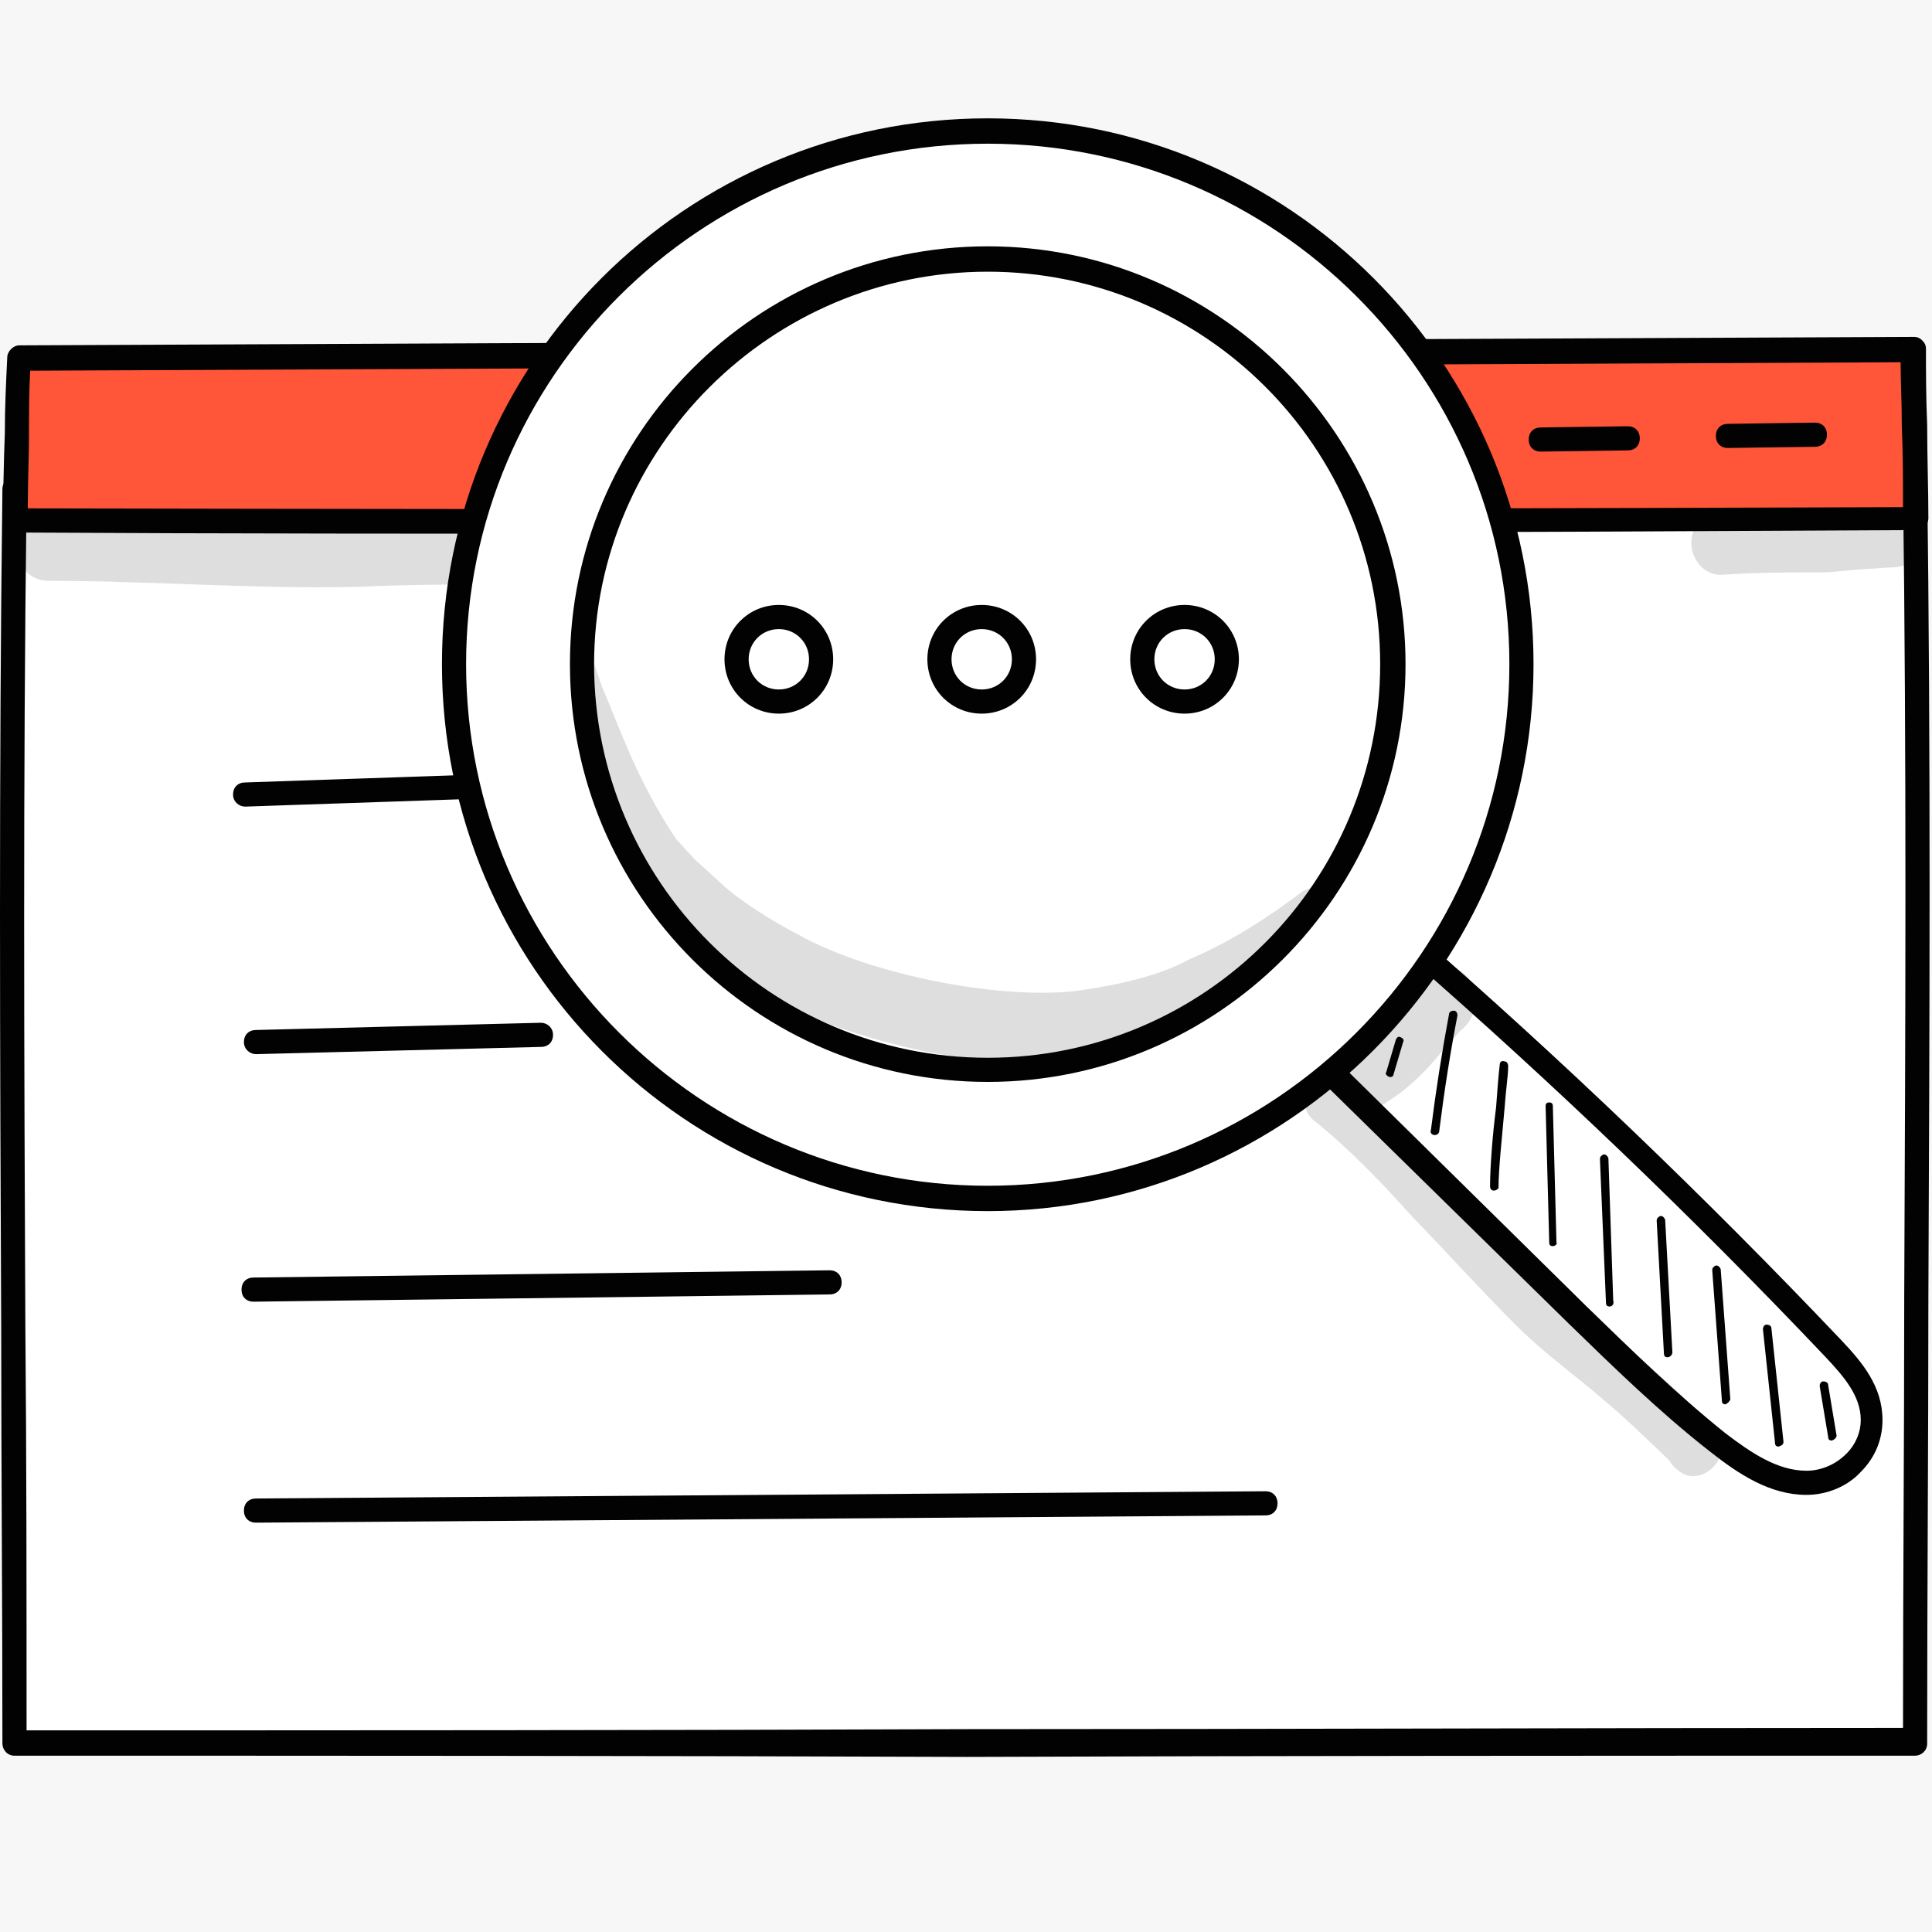 <svg xmlns="http://www.w3.org/2000/svg" width="120" height="120" viewBox="0 0 120 120" fill="none"><rect x="0" y="0" width="120" height="120" fill="#333333" stroke="none"/><g clip-path="url(#clip0_308_2149)"><path d="M120 0H0V120H120V0Z" fill="#F7F7F7"></path><path d="M118.95 108.225C118.95 80.25 119.25 55.875 118.95 29.625C79.8 29.625 40.35 30.75 0.9 30.375C0.525 57.15 0.9 82.275 0.9 108.3C40.35 108.3 79.725 108.225 118.95 108.225Z" fill="white"></path><path d="M0.9 109.05C0.45 109.05 0.15 108.675 0.15 108.3C0.15 99.6 0.075 90.9 0.075 82.5C0 65.625 -0.075 48.15 0.15 30.375C0.15 29.925 0.525 29.625 0.9 29.625C23.7 29.85 46.8 29.55 69.225 29.325C85.575 29.1 102.45 28.95 118.95 28.95C119.4 28.95 119.7 29.25 119.7 29.7C119.925 47.025 119.85 63.45 119.775 80.775C119.775 89.625 119.7 98.775 119.7 108.3C119.7 108.75 119.325 109.05 118.95 109.05C99.375 109.05 79.35 109.05 60.075 109.125C40.725 109.05 20.625 109.05 0.9 109.05ZM1.65 31.125C1.425 48.675 1.5 65.85 1.575 82.425C1.65 90.6 1.65 99.075 1.65 107.475C21.15 107.475 40.95 107.475 60.075 107.4C79.125 107.4 98.85 107.325 118.2 107.325C118.2 98.1 118.275 89.175 118.275 80.55C118.35 63.45 118.425 47.325 118.2 30.225C101.925 30.225 85.275 30.45 69.225 30.6C47.1 31.05 24.225 31.35 1.65 31.125Z" fill="#020202"></path><path d="M1.125 22.275C1.05 25.5 1.05 28.575 0.9 32.325C40.425 32.4 79.575 32.325 118.95 32.25C118.95 28.875 118.875 24.45 118.875 21.75L1.125 22.275Z" fill="#FF5538"></path><path d="M40.875 33.15C27.15 33.15 13.875 33.15 0.9 33.075C0.675 33.075 0.525 33 0.375 32.85C0.225 32.7 0.15 32.475 0.15 32.325C0.225 30.375 0.225 28.65 0.3 26.925C0.3 25.275 0.375 23.775 0.45 22.2C0.45 21.825 0.825 21.45 1.2 21.45L118.875 20.925C119.1 20.925 119.25 21 119.4 21.15C119.55 21.3 119.625 21.45 119.625 21.675C119.625 22.95 119.625 24.675 119.7 26.4C119.7 28.35 119.775 30.45 119.775 32.175C119.775 32.625 119.4 32.925 119.025 32.925C91.2 33.075 65.325 33.15 40.875 33.15ZM1.725 31.575C37.425 31.65 75.525 31.65 118.2 31.5C118.2 29.925 118.2 28.2 118.125 26.475C118.125 25.05 118.05 23.625 118.05 22.5L1.875 23.025C1.8 24.375 1.8 25.65 1.8 27C1.8 28.425 1.725 29.925 1.725 31.575Z" fill="#020202"></path><path d="M83.7 27.975C83.25 27.975 82.95 27.675 82.95 27.225C82.95 26.775 83.25 26.475 83.7 26.475L89.1 26.4C89.55 26.4 89.85 26.7 89.85 27.15C89.85 27.6 89.55 27.9 89.1 27.9L83.7 27.975Z" fill="#020202"></path><path d="M95.7 28.05C95.25 28.05 94.95 27.75 94.95 27.3C94.95 26.85 95.25 26.55 95.7 26.55L101.1 26.475C101.55 26.475 101.85 26.775 101.85 27.225C101.85 27.675 101.55 27.975 101.1 27.975L95.7 28.05Z" fill="#020202"></path><path d="M107.325 27.825C106.875 27.825 106.575 27.525 106.575 27.075C106.575 26.625 106.875 26.325 107.325 26.325L112.725 26.25C113.175 26.25 113.475 26.55 113.475 27C113.475 27.45 113.175 27.75 112.725 27.75L107.325 27.825Z" fill="#020202"></path><path d="M15.225 50.1C14.85 50.1 14.475 49.8 14.475 49.35C14.475 48.9 14.775 48.6 15.225 48.6L28.425 48.15C28.8 48.15 29.175 48.45 29.175 48.9C29.175 49.35 28.875 49.65 28.425 49.65L15.225 50.1Z" fill="#020202"></path><path d="M15.9 65.475C15.525 65.475 15.15 65.175 15.15 64.725C15.15 64.275 15.45 63.975 15.9 63.975L33.6 63.525C33.975 63.525 34.35 63.825 34.35 64.275C34.35 64.725 34.05 65.025 33.6 65.025L15.9 65.475Z" fill="#020202"></path><path d="M15.75 80.85C15.3 80.85 15 80.55 15 80.1C15 79.65 15.3 79.35 15.75 79.35L51.525 78.9C51.975 78.9 52.275 79.2 52.275 79.65C52.275 80.1 51.975 80.4 51.525 80.4L15.75 80.85Z" fill="#020202"></path><path d="M15.9 94.575C15.45 94.575 15.15 94.275 15.15 93.825C15.15 93.375 15.45 93.075 15.9 93.075L78.6 92.625C79.05 92.625 79.35 92.925 79.35 93.375C79.35 93.825 79.05 94.125 78.6 94.125L15.9 94.575Z" fill="#020202"></path><g opacity="0.129"><path d="M42.45 32.325C41.625 31.8 40.575 32.175 39.675 32.175C35.775 32.1 31.875 31.8 27.975 31.875C23.55 31.95 19.125 32.325 14.7 32.175C12.15 32.1 9.675 32.175 7.125 32.1C6.15 32.1 5.175 32.1 4.2 32.1C3.525 32.1 2.85 31.95 2.25 32.25C0.225 33 0.9 36.075 3 36.075C9.375 36.075 15.825 36.6 22.2 36.45C28.575 36.15 34.95 36.45 41.325 36C41.325 36 41.325 36 41.4 36C41.7 36 41.925 35.925 42.15 35.85C42.375 35.775 42.6 35.625 42.75 35.475C43.725 34.575 43.575 32.925 42.45 32.325Z" fill="#020202"></path></g><path d="M82.05 66C87.375 71.25 92.7 76.425 98.025 81.675C100.8 84.45 103.65 87.225 106.725 89.625C108.375 90.9 110.175 92.175 112.2 92.175C114.225 92.175 116.325 90.45 116.325 88.2C116.325 86.4 115.125 84.975 113.925 83.775C105.45 74.85 96.6 66.375 87.45 58.425C85.725 60.825 84.075 63.3 82.05 66Z" fill="white"></path><path d="M112.2 92.85C109.95 92.85 108 91.575 106.2 90.15C103.125 87.75 100.2 84.9 97.425 82.2L81.45 66.525C81.15 66.225 81.15 65.85 81.375 65.55C83.4 62.925 85.05 60.45 86.7 57.975C86.85 57.825 87 57.675 87.225 57.675C87.45 57.675 87.675 57.675 87.825 57.825C96.975 65.775 105.9 74.325 114.375 83.25C115.65 84.6 116.925 86.1 116.925 88.2C116.925 89.4 116.475 90.525 115.575 91.425C114.75 92.325 113.475 92.85 112.2 92.85ZM83.1 65.925L98.55 81.15C101.325 83.85 104.175 86.625 107.175 89.025C108.75 90.225 110.4 91.35 112.2 91.35C113.1 91.35 114 90.975 114.675 90.3C115.275 89.7 115.575 88.95 115.575 88.2C115.575 86.7 114.525 85.5 113.4 84.3C105.15 75.6 96.525 67.35 87.6 59.55C86.175 61.575 84.75 63.675 83.1 65.925Z" fill="#020202"></path><path d="M61.35 8.1C43.05 8.1 28.2 22.95 28.2 41.25C28.2 59.55 43.05 74.4 61.35 74.4C79.65 74.4 94.5 59.55 94.5 41.25C94.5 22.95 79.65 8.1 61.35 8.1ZM61.35 66.45C47.475 66.45 36.15 55.2 36.15 41.25C36.15 27.375 47.4 16.05 61.35 16.05C75.225 16.05 86.55 27.3 86.55 41.25C86.475 55.2 75.225 66.45 61.35 66.45ZM61.35 66.45C47.475 66.45 36.15 55.2 36.15 41.25C36.15 27.375 47.4 16.05 61.35 16.05C75.225 16.05 86.55 27.3 86.55 41.25C86.475 55.2 75.225 66.45 61.35 66.45Z" fill="white"></path><path d="M61.35 75.225C42.6 75.225 27.45 60 27.45 41.25C27.45 22.5 42.6 7.35 61.35 7.35C80.1 7.35 95.25 22.575 95.25 41.25C95.25 59.925 80.025 75.225 61.35 75.225ZM61.35 8.925C43.5 8.925 28.95 23.4 28.95 41.25C28.95 59.1 43.5 73.65 61.35 73.65C79.2 73.65 93.75 59.1 93.75 41.25C93.75 23.4 79.2 8.925 61.35 8.925ZM61.35 67.2C47.025 67.2 35.4 55.575 35.4 41.25C35.4 26.925 47.025 15.3 61.35 15.3C75.675 15.3 87.3 27 87.3 41.25C87.3 55.575 75.6 67.2 61.35 67.2ZM36.9 41.25C36.9 54.75 47.85 65.7 61.35 65.7C74.85 65.7 85.725 54.75 85.725 41.25C85.725 27.75 74.775 16.875 61.35 16.875C47.925 16.875 36.9 27.825 36.9 41.25Z" fill="#020202"></path><path d="M45.825 40.95C45.825 39.525 47.025 38.325 48.45 38.325C49.875 38.325 51.075 39.525 51.075 40.95C51.075 42.375 49.875 43.575 48.45 43.575C46.95 43.575 45.825 42.375 45.825 40.95Z" fill="white"></path><path d="M48.375 44.325C46.5 44.325 45 42.825 45 40.95C45 39.075 46.5 37.575 48.375 37.575C50.25 37.575 51.75 39.075 51.75 40.95C51.75 42.825 50.25 44.325 48.375 44.325ZM48.375 39.075C47.325 39.075 46.5 39.9 46.5 40.95C46.5 42 47.325 42.825 48.375 42.825C49.425 42.825 50.25 42 50.25 40.95C50.25 39.9 49.425 39.075 48.375 39.075Z" fill="#020202"></path><path d="M58.351 40.95C58.351 39.525 59.551 38.325 60.976 38.325C62.401 38.325 63.601 39.525 63.601 40.95C63.601 42.375 62.401 43.575 60.976 43.575C59.551 43.575 58.351 42.375 58.351 40.95Z" fill="white"></path><path d="M60.976 44.325C59.101 44.325 57.601 42.825 57.601 40.95C57.601 39.075 59.101 37.575 60.976 37.575C62.851 37.575 64.351 39.075 64.351 40.95C64.351 42.825 62.851 44.325 60.976 44.325ZM60.976 39.075C59.926 39.075 59.101 39.9 59.101 40.95C59.101 42 59.926 42.825 60.976 42.825C62.026 42.825 62.851 42 62.851 40.95C62.851 39.9 62.026 39.075 60.976 39.075Z" fill="#020202"></path><path d="M70.95 40.95C70.95 39.525 72.15 38.325 73.575 38.325C75 38.325 76.2 39.525 76.2 40.95C76.2 42.375 75 43.575 73.575 43.575C72.15 43.575 70.95 42.375 70.95 40.95Z" fill="white"></path><path d="M73.575 44.325C71.7 44.325 70.2 42.825 70.2 40.95C70.2 39.075 71.7 37.575 73.575 37.575C75.45 37.575 76.95 39.075 76.95 40.95C76.95 42.825 75.45 44.325 73.575 44.325ZM73.575 39.075C72.525 39.075 71.7 39.9 71.7 40.95C71.7 42 72.525 42.825 73.575 42.825C74.625 42.825 75.45 42 75.45 40.95C75.45 39.9 74.625 39.075 73.575 39.075Z" fill="#020202"></path><path d="M86.325 66.9C86.1 66.825 86.025 66.675 86.1 66.6L86.7 64.575C86.775 64.425 86.85 64.35 87 64.425C87.15 64.5 87.225 64.575 87.15 64.725L86.55 66.75C86.55 66.825 86.475 66.9 86.325 66.9Z" fill="#020202"></path><path d="M89.1 70.5C88.95 70.5 88.8 70.35 88.875 70.2C89.175 67.8 89.55 65.4 90 63C90 62.85 90.15 62.775 90.3 62.775C90.45 62.775 90.525 62.925 90.525 63.075C90.075 65.4 89.7 67.8 89.4 70.2C89.4 70.425 89.25 70.5 89.1 70.5Z" fill="#020202"></path><path d="M92.775 73.95C92.625 73.95 92.55 73.8 92.55 73.725C92.55 72.525 92.7 70.5 92.925 68.775C93 67.725 93.075 66.75 93.15 66.15C93.15 66 93.225 65.85 93.45 65.925C93.6 65.925 93.675 66.075 93.675 66.225C93.675 66.825 93.525 67.725 93.45 68.85C93.3 70.575 93.075 72.6 93.075 73.8C93 73.875 92.925 73.95 92.775 73.95Z" fill="#020202"></path><path d="M96.45 77.4C96.3 77.4 96.225 77.325 96.225 77.175L96 68.7C96 68.55 96.075 68.475 96.225 68.475C96.375 68.475 96.45 68.55 96.45 68.7L96.675 77.175C96.75 77.25 96.6 77.4 96.45 77.4Z" fill="#020202"></path><path d="M99.975 81.15C99.825 81.15 99.75 81.075 99.75 80.925L99.375 72C99.375 71.85 99.45 71.775 99.6 71.7C99.75 71.7 99.825 71.775 99.9 71.925L100.2 80.775C100.275 81 100.125 81.15 99.975 81.15Z" fill="#020202"></path><path d="M103.575 84.3C103.425 84.3 103.35 84.225 103.35 84.075L102.9 75.825C102.9 75.675 102.975 75.6 103.125 75.525C103.275 75.525 103.35 75.6 103.425 75.75L103.875 84C103.875 84.15 103.725 84.3 103.575 84.3Z" fill="#020202"></path><path d="M107.175 87.225C107.025 87.225 106.95 87.15 106.95 87L106.35 78.9C106.35 78.75 106.425 78.675 106.575 78.6C106.725 78.6 106.8 78.675 106.875 78.825L107.475 86.925C107.4 87.075 107.325 87.15 107.175 87.225Z" fill="#020202"></path><path d="M110.475 89.85C110.325 89.85 110.25 89.775 110.25 89.625L109.5 82.575C109.5 82.425 109.575 82.275 109.725 82.275C109.875 82.275 110.025 82.35 110.025 82.5L110.775 89.55C110.775 89.7 110.7 89.775 110.475 89.85C110.55 89.85 110.55 89.85 110.475 89.85Z" fill="#020202"></path><path d="M113.775 89.475C113.625 89.475 113.55 89.4 113.55 89.25L113.025 86.1C113.025 85.95 113.1 85.8 113.25 85.8C113.4 85.8 113.55 85.875 113.55 86.025L114.075 89.175C114.075 89.25 114 89.4 113.775 89.475C113.85 89.475 113.85 89.475 113.775 89.475Z" fill="#020202"></path><g opacity="0.129"><path d="M118.5 31.875C118.05 31.575 117.45 31.575 116.925 31.725C117 31.725 117 31.725 116.925 31.725C116.475 31.8 116.1 31.875 115.65 31.95H115.575C113.1 31.95 110.55 31.725 108 31.8C107.175 31.8 106.2 31.65 105.6 32.4C104.4 33.525 105.3 35.775 106.95 35.7C109.125 35.55 111.3 35.55 113.475 35.55C115.275 35.4 114.9 35.4 116.175 35.325C116.55 35.325 117 35.25 117.375 35.25C117.825 35.25 118.35 35.175 118.65 34.875C119.7 34.125 119.55 32.4 118.5 31.875Z" fill="#020202"></path></g><g opacity="0.129"><path d="M69 64.875C69.825 64.575 70.65 64.35 71.475 63.975C73.275 63 75 61.875 76.725 60.75C78.3 59.625 79.575 58.275 80.925 56.925C81.45 56.4 81.975 55.8 82.425 55.2C81.975 55.05 81.45 55.05 80.925 55.35C78.75 57 76.425 58.5 73.95 59.55C72.3 60.45 70.2 61.05 67.2 61.5C62.625 62.175 54.3 60.675 49.575 58.05C48.15 57.3 46.8 56.475 45.525 55.5C44.775 54.9 44.1 54.225 43.425 53.625C43.125 53.4 42.3 52.425 42 52.125C39.45 48.3 38.4 44.925 37.425 42.75C37.125 41.85 36.75 40.875 36.525 39.9C36.375 39.45 36.3 38.925 36.15 38.475C36.075 40.65 36.15 42.825 36.525 44.925C36.9 47.175 37.65 49.35 38.4 51.525C38.625 51.9 38.85 52.275 39.075 52.65C40.8 55.5 42.75 58.2 45.15 60.525C46.8 61.575 48.6 62.475 50.475 63.225C54.15 64.65 57.975 65.625 61.875 65.925C63.3 66.075 64.725 66.075 66.15 65.925C67.2 65.475 68.1 65.175 69 64.875Z" fill="#020202"></path></g><g opacity="0.129"><path d="M106.725 88.95C106.575 88.65 106.35 88.425 106.05 88.275C105.9 88.125 105.45 87.675 105.3 87.525C102.75 84.975 99.9 82.725 97.2 80.325C95.25 78.525 93.6 76.35 91.575 74.625C89.475 72.825 87.75 70.575 85.65 68.7C85.8 68.625 85.95 68.625 86.1 68.475C87.45 67.65 88.575 66.525 89.55 65.325C89.925 64.875 90.3 64.5 90.675 64.05C91.2 63.675 91.575 63 91.65 62.4C91.875 61.35 91.125 60.3 90.15 60.075C88.95 59.7 87.825 60.525 87.45 61.65C86.475 62.775 85.35 63.825 84.225 64.8C84.15 64.875 84.075 64.875 84 64.95C83.55 65.25 83.175 65.7 83.025 66.225C82.95 66.45 82.95 66.6 82.95 66.75C82.875 66.75 82.8 66.75 82.65 66.75C81.3 66.675 80.475 68.55 81.525 69.525C83.775 71.325 85.725 73.35 87.675 75.525C89.85 77.775 91.95 80.1 94.2 82.35C95.925 84.075 97.95 85.5 99.75 87.075C101.1 88.2 102.375 89.475 103.65 90.675C103.8 90.9 103.95 91.125 104.175 91.275C105.525 92.55 107.7 90.6 106.725 88.95Z" fill="#020202"></path></g></g><defs><clipPath id="clip0_308_2149"><rect width="120" height="120" fill="white"></rect></clipPath></defs></svg>